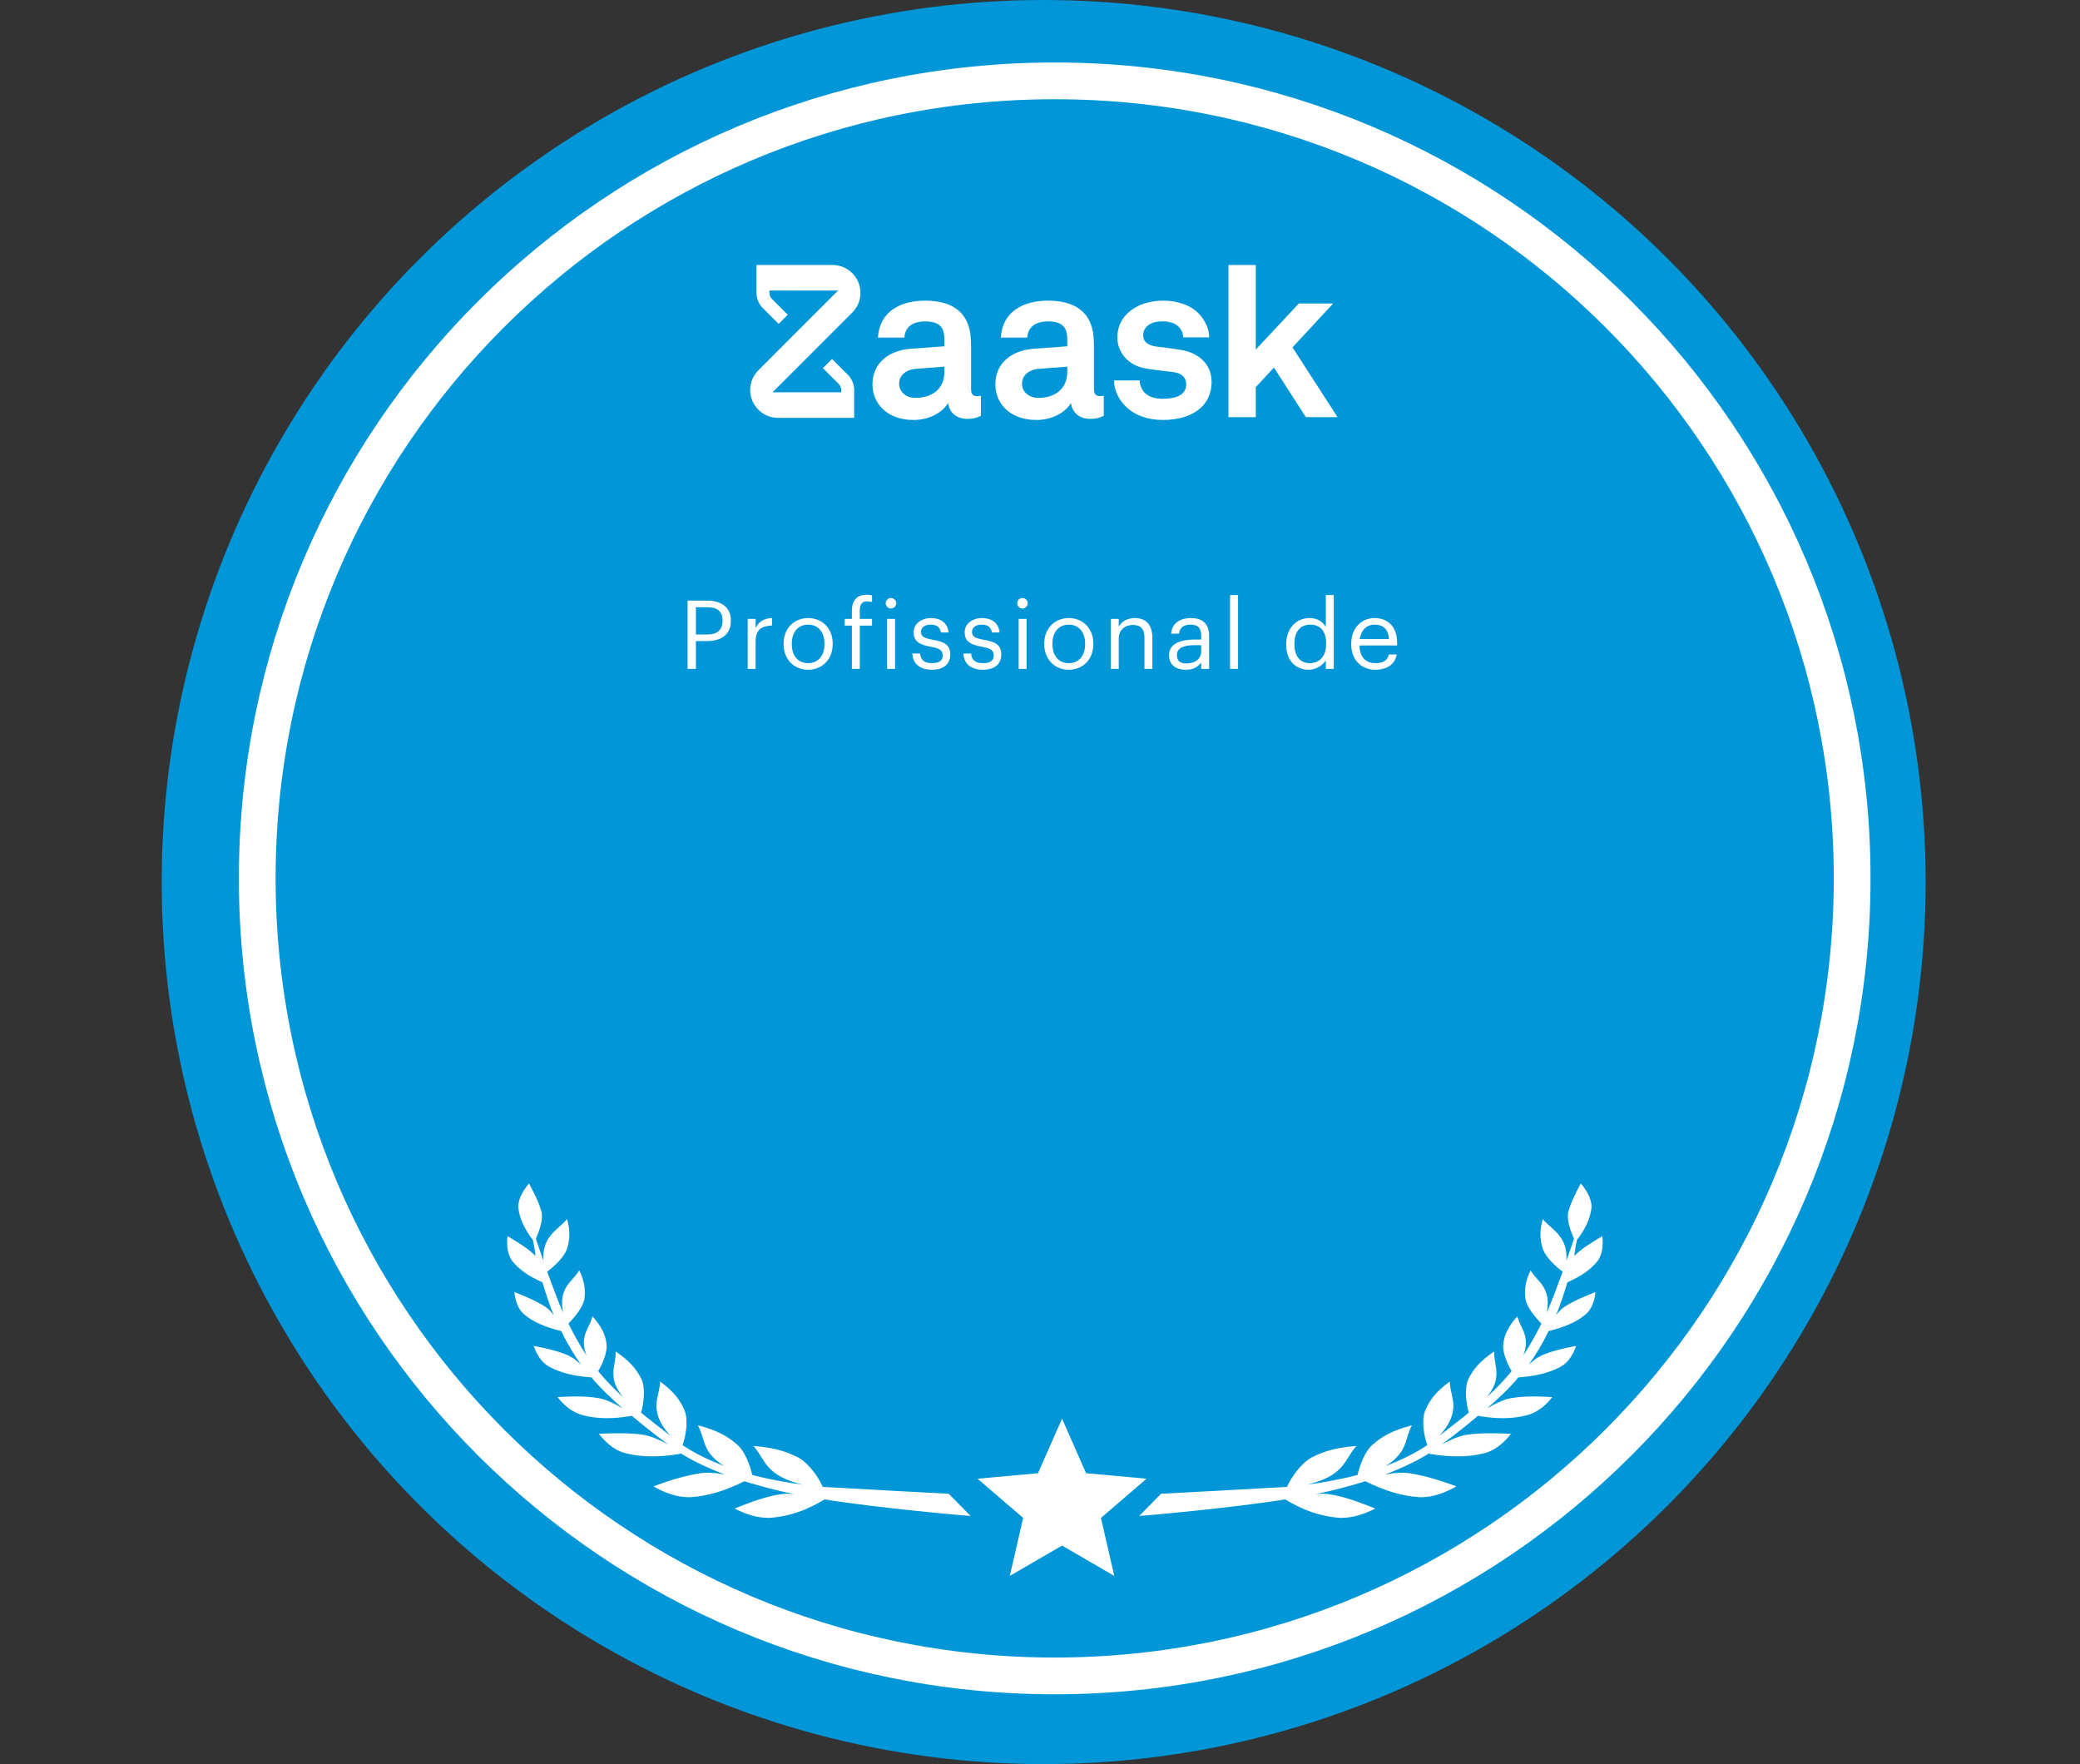 <?xml version="1.0" encoding="UTF-8" standalone="no"?>
<svg width="283px" height="240px" viewBox="0 0 283 240" version="1.1" xmlns="http://www.w3.org/2000/svg" xmlns:xlink="http://www.w3.org/1999/xlink">
    <rect x="0" y="0" width="283" height="240" fill="#333333" stroke="none"/>
    <!-- Generator: Sketch 39.1 (31720) - http://www.bohemiancoding.com/sketch -->
    <title>toppro-pt</title>
    <desc>Created with Sketch.</desc>
    <defs>
        <path d="M259,100 L282.936,100 C282.936,100 275.078,115.752 275.078,119.399 C275.078,123.046 282.936,138.798 282.936,138.798 L259.112,138.798 L259,100" id="path-1"></path>
        <mask id="mask-2" maskContentUnits="userSpaceOnUse" maskUnits="objectBoundingBox" x="0" y="0" width="23.936" height="38.798" fill="white">
            <use xlink:href="#path-1"></use>
        </mask>
        <path d="M23.936,100 L0,100 C0,100 7.858,115.752 7.858,119.399 C7.858,123.046 0,138.798 0,138.798 L23.824,138.798 L23.936,100 Z" id="path-3"></path>
        <mask id="mask-4" maskContentUnits="userSpaceOnUse" maskUnits="objectBoundingBox" x="0" y="0" width="23.936" height="38.798" fill="white">
            <use xlink:href="#path-3"></use>
        </mask>
        <rect id="path-5" x="17" y="93" width="249" height="54" rx="1"></rect>
        <mask id="mask-6" maskContentUnits="userSpaceOnUse" maskUnits="objectBoundingBox" x="0" y="0" width="249" height="54" fill="white">
            <use xlink:href="#path-5"></use>
        </mask>
    </defs>
    <g id="widgets" stroke="none" stroke-width="1" fill="none" fill-rule="evenodd">
        <g id="toppro-pt">
            <circle id="Oval-2" fill="#0096D7" cx="142" cy="120" r="120"></circle>
            <path d="M143.5,228 C203.423,228 252,179.423 252,119.5 C252,59.577 203.423,11 143.5,11 C83.577,11 35,59.577 35,119.5 C35,179.423 83.577,228 143.5,228 Z" id="Mask" stroke="#FFFFFF" stroke-width="5" fill-opacity="0" fill="#0096D7"></path>
            <g id="logo" transform="translate(102, 36)" fill="#FFFFFF">
                <path d="M11.203,12.835 L9.956,14.082 L12.149,16.274 C12.345,16.489 12.452,16.768 12.452,17.06 L12.452,17.369 L3.107,17.369 L14.067,6.411 C14.715,5.709 15.072,4.796 15.072,3.841 C15.072,1.751 13.371,0.051 11.281,0.051 L0.923,0.051 L0.923,3.841 C0.923,4.581 1.199,5.287 1.707,5.837 L3.936,8.066 L5.184,6.819 L2.991,4.627 C2.795,4.411 2.687,4.132 2.687,3.841 L2.687,3.525 L12.027,3.527 L1.118,14.443 L1.073,14.49 C0.425,15.191 0.068,16.104 0.068,17.06 C0.068,19.149 1.768,20.849 3.859,20.849 L14.217,20.849 L14.217,17.06 C14.217,16.32 13.94,15.613 13.433,15.064 L11.203,12.835 L11.203,12.835 Z" id="Fill-2"></path>
                <path d="M26.492,13.88 L22.565,14.178 C21.435,14.267 20.334,14.951 20.334,16.2 C20.334,17.389 21.376,18.132 22.536,18.132 C24.856,18.132 26.492,16.883 26.492,14.594 L26.492,13.88 L26.492,13.88 Z M29.616,20.987 C28.01,20.987 27.117,19.976 26.998,18.816 C26.284,20.065 24.499,21.135 22.298,21.135 C18.609,21.135 16.705,18.816 16.705,16.289 C16.705,13.345 18.996,11.65 21.941,11.442 L26.492,11.115 L26.492,10.164 C26.492,8.707 25.987,7.725 23.874,7.725 C22.149,7.725 21.138,8.498 21.048,9.926 L17.449,9.926 C17.657,6.447 20.424,4.901 23.874,4.901 C26.522,4.901 28.783,5.733 29.675,8.052 C30.062,9.034 30.122,10.134 30.122,11.175 L30.122,16.913 C30.122,17.627 30.36,17.894 30.984,17.894 C31.222,17.894 31.46,17.835 31.46,17.835 L31.46,20.57 C30.836,20.838 30.508,20.987 29.616,20.987 L29.616,20.987 L29.616,20.987 Z" id="Fill-4"></path>
                <path d="M43.211,13.88 L39.285,14.178 C38.154,14.267 37.053,14.951 37.053,16.2 C37.053,17.389 38.095,18.132 39.255,18.132 C41.575,18.132 43.211,16.883 43.211,14.594 L43.211,13.88 L43.211,13.88 Z M46.335,20.987 C44.729,20.987 43.836,19.976 43.717,18.816 C43.003,20.065 41.218,21.135 39.017,21.135 C35.328,21.135 33.424,18.816 33.424,16.289 C33.424,13.345 35.715,11.65 38.66,11.442 L43.211,11.115 L43.211,10.164 C43.211,8.707 42.706,7.725 40.594,7.725 C38.868,7.725 37.857,8.498 37.767,9.926 L34.168,9.926 C34.376,6.447 37.143,4.901 40.594,4.901 C43.241,4.901 45.502,5.733 46.395,8.052 C46.781,9.034 46.841,10.134 46.841,11.175 L46.841,16.913 C46.841,17.627 47.079,17.894 47.703,17.894 C47.942,17.894 48.179,17.835 48.179,17.835 L48.179,20.57 C47.555,20.838 47.228,20.987 46.335,20.987 L46.335,20.987 L46.335,20.987 Z" id="Fill-6"></path>
                <path d="M61.508,19.351 C60.259,20.6 58.325,21.135 56.213,21.135 C54.25,21.135 52.494,20.57 51.215,19.351 C50.323,18.489 49.579,17.211 49.579,15.754 L53.06,15.754 C53.06,16.437 53.417,17.181 53.893,17.567 C54.488,18.043 55.172,18.251 56.243,18.251 C57.492,18.251 59.396,17.984 59.396,16.289 C59.396,15.397 58.801,14.802 57.849,14.653 C56.481,14.445 54.934,14.356 53.565,14.059 C51.453,13.613 50.025,11.888 50.025,9.926 C50.025,8.35 50.68,7.25 51.602,6.447 C52.732,5.466 54.369,4.901 56.302,4.901 C58.147,4.901 60.021,5.495 61.151,6.714 C61.984,7.606 62.52,8.766 62.52,9.896 L58.98,9.896 C58.98,9.301 58.712,8.826 58.355,8.439 C57.909,7.993 57.106,7.725 56.332,7.725 C55.797,7.725 55.291,7.725 54.726,7.963 C54.071,8.231 53.536,8.796 53.536,9.599 C53.536,10.699 54.488,11.026 55.321,11.145 C56.719,11.323 57.106,11.353 58.623,11.591 C61.062,11.977 62.847,13.524 62.847,15.962 C62.847,17.448 62.312,18.548 61.508,19.351" id="Fill-8"></path>
                <polygon id="Fill-10" points="79.388 5.287 74.717 5.287 68.857 11.561 68.857 0.051 65.138 0.051 65.138 20.749 68.857 20.749 68.857 16.675 71.326 13.999 75.669 20.749 79.983 20.749 73.854 11.264"></polygon>
            </g>
            <g id="Group-3" transform="translate(69, 161)" fill="#FFFFFF">
                <path d="M11.47,26.386 C9.152,26.23 7.308,25.793 5.708,24.928 C4.564,24.301 3.93,23.044 3.616,22.099 C5.525,22.471 7.001,22.832 8.281,23.387 C8.886,23.668 9.508,24.119 10.071,24.693 C9.141,23.352 8.193,21.841 7.364,20.087 C5.224,19.567 3.57,18.88 2.308,17.805 C1.36,16.985 1.088,15.747 0.987,14.779 C2.712,15.459 3.993,16.013 5.148,16.754 C5.611,17.05 6.014,17.468 6.351,17.95 C5.777,16.572 5.25,14.958 4.806,13.451 C2.998,12.665 1.606,11.719 0.693,10.55 C-0.059,9.536 -0.059,8.154 0.055,7.164 C1.667,8.143 2.894,8.876 3.859,9.867 C3.765,8.956 3.611,8.166 3.487,7.661 C2.326,6.173 1.674,4.745 1.521,3.265 C1.468,2.061 2.275,0.824 2.981,0 C3.786,1.526 4.331,2.62 4.675,3.85 C4.929,4.917 4.377,6.53 3.902,7.502 C4.121,8.227 4.518,9.279 4.932,10.501 C4.879,9.298 5.058,8.242 5.752,7.305 C6.44,6.31 7.259,5.877 8.16,4.86 C8.616,6.481 8.526,7.7 8.146,8.892 C7.826,9.962 6.384,11.325 5.447,12.001 C6.146,13.884 6.856,15.881 7.608,17.586 C7.419,16.454 7.384,15.422 7.859,14.45 C8.328,13.421 9.14,12.931 9.817,11.823 C10.551,13.357 10.675,14.552 10.509,15.722 C10.336,16.834 9.12,18.288 8.337,19.062 C9.154,20.703 9.948,22.115 10.801,23.406 C10.505,22.631 10.351,21.842 10.488,21.079 C10.661,19.966 11.307,19.264 11.616,18.079 C12.837,19.446 13.387,20.597 13.511,21.793 C13.7,22.924 12.941,24.617 12.389,25.54 C13.378,26.758 14.504,27.905 15.778,29.093 C15.115,28.243 14.594,27.377 14.499,26.466 C14.298,25.221 14.779,24.306 14.774,22.867 C16.629,24.109 17.612,25.271 18.252,26.584 C18.886,27.841 18.541,30.066 18.226,31.193 C19.405,32.161 20.733,33.171 22.22,34.337 C21.166,33.183 20.467,31.99 20.331,30.681 C20.195,29.371 20.747,28.448 20.807,26.945 C22.674,28.301 23.592,29.527 24.173,30.962 C24.664,32.234 24.313,34.402 23.862,35.601 C25.563,36.744 27.531,37.686 29.552,38.449 C28.633,37.914 27.916,37.242 27.407,36.49 C26.637,35.305 26.673,34.265 25.956,32.902 C28.47,33.555 29.993,34.372 31.261,35.503 C32.363,36.422 33.074,38.419 33.346,39.657 C35.64,40.276 37.982,40.66 40.246,40.994 C38.474,40.549 37.051,40.01 35.937,38.977 C34.823,37.945 34.574,36.935 33.514,35.724 C36.193,35.899 37.978,36.457 39.572,37.266 C41.095,38.082 42.458,40.125 42.938,41.283 C49.234,41.648 60.012,42.226 60.083,42.218 L63.058,45.241 C62.625,45.229 50.721,44.195 43.186,42.983 C40.82,44.445 38.46,45.272 35.963,45.481 C34.108,45.621 32.235,44.9 30.942,44.231 C33.291,43.29 35.093,42.637 37.003,42.318 C37.637,42.193 38.354,42.174 39.084,42.269 C36.807,41.821 34.513,41.202 32.284,40.518 C29.752,41.767 27.386,42.538 24.955,42.682 C23.094,42.765 21.215,41.987 19.911,41.204 C22.336,40.312 24.222,39.766 26.202,39.44 C27.192,39.277 28.425,39.375 29.599,39.596 C27.352,38.741 25.236,37.758 23.387,36.573 C23.464,36.622 23.547,36.729 23.624,36.778 C20.796,37.252 18.424,37.275 16.136,36.713 C14.512,36.31 13.232,35.065 12.48,34.051 C14.916,33.964 16.784,33.938 18.61,34.204 C19.635,34.382 20.845,34.944 21.911,35.521 C20.039,34.109 18.397,32.844 16.975,31.614 C14.431,32.058 12.273,32.058 10.275,31.523 C8.722,31.112 7.602,30.023 6.856,29.066 C9.144,28.937 10.798,28.933 12.482,29.214 C13.508,29.393 14.723,30.012 15.718,30.597 C14.136,29.211 12.702,27.867 11.47,26.386" id="cereal-right-copy"></path>
                <path d="M97.47,26.386 C95.152,26.23 93.308,25.793 91.708,24.928 C90.564,24.301 89.93,23.044 89.616,22.099 C91.525,22.471 93.001,22.832 94.281,23.387 C94.886,23.668 95.508,24.119 96.071,24.693 C95.141,23.352 94.193,21.841 93.364,20.087 C91.224,19.567 89.57,18.88 88.308,17.805 C87.36,16.985 87.088,15.747 86.987,14.779 C88.712,15.459 89.993,16.013 91.148,16.754 C91.611,17.05 92.014,17.468 92.351,17.95 C91.777,16.572 91.25,14.958 90.806,13.451 C88.998,12.665 87.606,11.719 86.693,10.55 C85.941,9.536 85.941,8.154 86.055,7.164 C87.667,8.143 88.894,8.876 89.859,9.867 C89.765,8.956 89.611,8.166 89.487,7.661 C88.326,6.173 87.674,4.745 87.521,3.265 C87.468,2.061 88.275,0.824 88.981,0 C89.786,1.526 90.331,2.62 90.675,3.85 C90.929,4.917 90.377,6.53 89.902,7.502 C90.121,8.227 90.518,9.279 90.932,10.501 C90.879,9.298 91.058,8.242 91.752,7.305 C92.44,6.31 93.259,5.877 94.16,4.86 C94.616,6.481 94.526,7.7 94.146,8.892 C93.826,9.962 92.384,11.325 91.447,12.001 C92.146,13.884 92.856,15.881 93.608,17.586 C93.419,16.454 93.384,15.422 93.859,14.45 C94.328,13.421 95.14,12.931 95.817,11.823 C96.551,13.357 96.675,14.552 96.509,15.722 C96.336,16.834 95.12,18.288 94.337,19.062 C95.154,20.703 95.948,22.115 96.801,23.406 C96.505,22.631 96.351,21.842 96.488,21.079 C96.661,19.966 97.307,19.264 97.616,18.079 C98.837,19.446 99.387,20.597 99.511,21.793 C99.7,22.924 98.941,24.617 98.389,25.54 C99.378,26.758 100.504,27.905 101.778,29.093 C101.115,28.243 100.594,27.377 100.499,26.466 C100.298,25.221 100.779,24.306 100.774,22.867 C102.629,24.109 103.612,25.271 104.252,26.584 C104.886,27.841 104.541,30.066 104.226,31.193 C105.405,32.161 106.733,33.171 108.22,34.337 C107.166,33.183 106.467,31.99 106.331,30.681 C106.195,29.371 106.747,28.448 106.807,26.945 C108.674,28.301 109.592,29.527 110.173,30.962 C110.664,32.234 110.313,34.402 109.862,35.601 C111.563,36.744 113.531,37.686 115.552,38.449 C114.633,37.914 113.916,37.242 113.407,36.49 C112.637,35.305 112.673,34.265 111.956,32.902 C114.47,33.555 115.993,34.372 117.261,35.503 C118.363,36.422 119.074,38.419 119.346,39.657 C121.64,40.276 123.982,40.66 126.246,40.994 C124.474,40.549 123.051,40.01 121.937,38.977 C120.823,37.945 120.574,36.935 119.514,35.724 C122.193,35.899 123.978,36.457 125.572,37.266 C127.095,38.082 128.458,40.125 128.938,41.283 C135.234,41.648 146.012,42.226 146.083,42.218 L149.058,45.241 C148.625,45.229 136.721,44.195 129.186,42.983 C126.82,44.445 124.46,45.272 121.963,45.481 C120.108,45.621 118.235,44.9 116.942,44.231 C119.291,43.29 121.093,42.637 123.003,42.318 C123.637,42.193 124.354,42.174 125.084,42.269 C122.807,41.821 120.513,41.202 118.284,40.518 C115.752,41.767 113.386,42.538 110.955,42.682 C109.094,42.765 107.215,41.987 105.911,41.204 C108.336,40.312 110.222,39.766 112.202,39.44 C113.192,39.277 114.425,39.375 115.599,39.596 C113.352,38.741 111.236,37.758 109.387,36.573 C109.464,36.622 109.547,36.729 109.624,36.778 C106.796,37.252 104.424,37.275 102.136,36.713 C100.512,36.31 99.232,35.065 98.48,34.051 C100.916,33.964 102.784,33.938 104.61,34.204 C105.635,34.382 106.845,34.944 107.911,35.521 C106.039,34.109 104.397,32.844 102.975,31.614 C100.431,32.058 98.273,32.058 96.275,31.523 C94.722,31.112 93.602,30.023 92.856,29.066 C95.144,28.937 96.798,28.933 98.482,29.214 C99.508,29.393 100.723,30.012 101.718,30.597 C100.136,29.211 98.702,27.867 97.47,26.386" id="cereal-right-copy-2" transform="translate(117.529, 22.749) scale(-1, 1) translate(-117.529, -22.749) "></path>
            </g>
            <polygon id="Shape" fill="#FFFFFF" points="144.5 210.268 137.392 214.394 139.21 206.508 133 201.172 141.23 200.425 144.5 193 147.769 200.425 156 201.172 149.79 206.508 151.608 214.394"></polygon>
            <path d="M93.551,91 L94.682,91 L94.682,87.217 L96.19,87.217 C97.958,87.217 99.44,86.45 99.44,84.474 L99.44,84.422 C99.44,82.485 97.971,81.705 96.19,81.705 L93.551,81.705 L93.551,91 Z M94.682,86.32 L94.682,82.615 L96.268,82.615 C97.529,82.615 98.309,83.109 98.309,84.422 L98.309,84.474 C98.309,85.67 97.594,86.32 96.268,86.32 L94.682,86.32 Z M101.726,91 L102.805,91 L102.805,87.269 C102.805,85.592 103.676,85.163 105.041,85.098 L105.041,84.084 C103.819,84.123 103.234,84.656 102.805,85.423 L102.805,84.201 L101.726,84.201 L101.726,91 Z M109.953,90.22 C108.575,90.22 107.73,89.206 107.73,87.659 L107.73,87.555 C107.73,85.995 108.588,84.981 109.953,84.981 C111.305,84.981 112.176,85.995 112.176,87.568 L112.176,87.659 C112.176,89.193 111.318,90.22 109.953,90.22 L109.953,90.22 Z M109.94,91.117 C111.877,91.117 113.294,89.7 113.294,87.646 L113.294,87.542 C113.294,85.501 111.877,84.084 109.953,84.084 C108.029,84.084 106.612,85.514 106.612,87.555 L106.612,87.659 C106.612,89.648 108.003,91.117 109.94,91.117 L109.94,91.117 Z M115.905,91 L116.984,91 L116.984,85.111 L118.648,85.111 L118.648,84.201 L116.984,84.201 L116.984,82.979 C116.984,82.29 117.257,81.809 117.946,81.809 C118.245,81.809 118.453,81.848 118.648,81.926 L118.648,81.016 C118.44,80.938 118.258,80.912 117.907,80.912 C116.568,80.912 115.905,81.718 115.905,83.096 L115.905,84.201 L114.93,84.201 L114.93,85.111 L115.905,85.111 L115.905,91 Z M120.7,91 L121.779,91 L121.779,84.201 L120.7,84.201 L120.7,91 Z M121.22,82.784 C121.61,82.784 121.935,82.459 121.935,82.069 C121.935,81.679 121.61,81.354 121.22,81.354 C120.83,81.354 120.505,81.679 120.505,82.069 C120.505,82.459 120.83,82.784 121.22,82.784 L121.22,82.784 Z M126.795,91.117 C128.446,91.117 129.291,90.285 129.291,89.05 C129.291,87.607 128.303,87.295 126.899,87.035 C125.651,86.814 125.313,86.567 125.313,85.956 C125.313,85.371 125.82,84.981 126.6,84.981 C127.458,84.981 127.874,85.306 128.03,86.047 L129.07,86.047 C128.888,84.578 127.835,84.084 126.613,84.084 C125.547,84.084 124.312,84.734 124.312,85.995 C124.312,87.178 124.91,87.672 126.678,87.997 C127.731,88.192 128.264,88.426 128.264,89.141 C128.264,89.869 127.809,90.22 126.782,90.22 C125.69,90.22 125.261,89.713 125.183,88.907 L124.13,88.907 C124.195,90.298 125.17,91.117 126.795,91.117 L126.795,91.117 Z M133.735,91.117 C135.386,91.117 136.231,90.285 136.231,89.05 C136.231,87.607 135.243,87.295 133.839,87.035 C132.591,86.814 132.253,86.567 132.253,85.956 C132.253,85.371 132.76,84.981 133.54,84.981 C134.398,84.981 134.814,85.306 134.97,86.047 L136.01,86.047 C135.828,84.578 134.775,84.084 133.553,84.084 C132.487,84.084 131.252,84.734 131.252,85.995 C131.252,87.178 131.85,87.672 133.618,87.997 C134.671,88.192 135.204,88.426 135.204,89.141 C135.204,89.869 134.749,90.22 133.722,90.22 C132.63,90.22 132.201,89.713 132.123,88.907 L131.07,88.907 C131.135,90.298 132.11,91.117 133.735,91.117 L133.735,91.117 Z M138.595,91 L139.674,91 L139.674,84.201 L138.595,84.201 L138.595,91 Z M139.115,82.784 C139.505,82.784 139.83,82.459 139.83,82.069 C139.83,81.679 139.505,81.354 139.115,81.354 C138.725,81.354 138.4,81.679 138.4,82.069 C138.4,82.459 138.725,82.784 139.115,82.784 L139.115,82.784 Z M145.418,90.22 C144.04,90.22 143.195,89.206 143.195,87.659 L143.195,87.555 C143.195,85.995 144.053,84.981 145.418,84.981 C146.77,84.981 147.641,85.995 147.641,87.568 L147.641,87.659 C147.641,89.193 146.783,90.22 145.418,90.22 L145.418,90.22 Z M145.405,91.117 C147.342,91.117 148.759,89.7 148.759,87.646 L148.759,87.542 C148.759,85.501 147.342,84.084 145.418,84.084 C143.494,84.084 142.077,85.514 142.077,87.555 L142.077,87.659 C142.077,89.648 143.468,91.117 145.405,91.117 L145.405,91.117 Z M151.136,91 L152.215,91 L152.215,86.879 C152.215,85.657 153.112,85.02 154.113,85.02 C155.205,85.02 155.712,85.553 155.712,86.749 L155.712,91 L156.791,91 L156.791,86.827 C156.791,84.851 155.803,84.084 154.399,84.084 C153.281,84.084 152.527,84.643 152.215,85.28 L152.215,84.201 L151.136,84.201 L151.136,91 Z M161.313,91.117 C162.314,91.117 162.925,90.779 163.432,90.142 L163.432,91 L164.511,91 L164.511,86.515 C164.511,84.617 163.328,84.084 162.028,84.084 C160.715,84.084 159.48,84.656 159.337,86.203 L160.416,86.203 C160.52,85.371 161.04,84.981 161.976,84.981 C163.016,84.981 163.432,85.436 163.432,86.515 L163.432,87.009 L162.457,87.009 C160.715,87.009 159.051,87.542 159.051,89.115 C159.051,90.506 160.052,91.117 161.313,91.117 L161.313,91.117 Z M161.417,90.259 C160.468,90.259 160.13,89.817 160.13,89.115 C160.13,88.114 161.131,87.776 162.496,87.776 L163.432,87.776 L163.432,88.621 C163.432,89.674 162.561,90.259 161.417,90.259 L161.417,90.259 Z M167.356,91 L168.448,91 L168.448,80.951 L167.356,80.951 L167.356,91 Z M178.064,91.117 C179.052,91.117 180.001,90.493 180.391,89.83 L180.391,91 L181.47,91 L181.47,80.951 L180.391,80.951 L180.391,85.293 C180.001,84.63 179.299,84.084 178.168,84.084 C176.296,84.084 174.996,85.553 174.996,87.633 L174.996,87.737 C174.996,89.856 176.283,91.117 178.064,91.117 L178.064,91.117 Z M178.181,90.22 C177.037,90.22 176.114,89.401 176.114,87.685 L176.114,87.581 C176.114,85.93 176.92,84.981 178.272,84.981 C179.598,84.981 180.43,85.8 180.43,87.542 L180.43,87.646 C180.43,89.388 179.442,90.22 178.181,90.22 L178.181,90.22 Z M187.136,91.117 C188.67,91.117 189.801,90.402 190.035,89.037 L188.956,89.037 C188.813,89.83 188.202,90.22 187.149,90.22 C185.758,90.22 185.017,89.362 184.965,87.815 L190.087,87.815 L190.087,87.464 C190.087,85.033 188.605,84.084 187.032,84.084 C185.16,84.084 183.847,85.514 183.847,87.568 L183.847,87.672 C183.847,89.765 185.212,91.117 187.136,91.117 L187.136,91.117 Z M185.004,86.944 C185.186,85.735 185.927,84.981 187.032,84.981 C188.15,84.981 188.878,85.54 188.982,86.944 L185.004,86.944 Z" id="Profissional-de" fill="#FFFFFF"></path>
            <use id="Path-2" stroke="#0096D7" mask="url(#mask-2)" stroke-width="8" fill="#FFFFFF" xlink:href="#path-1"></use>
            <use id="Path-2" stroke="#0096D7" mask="url(#mask-4)" stroke-width="8" fill="#FFFFFF" xlink:href="#path-3"></use>
            <use id="Rectangle" stroke="#0096D7" mask="url(#mask-6)" stroke-width="8" fill="#FFFFFF" xlink:href="#path-5"></use>
            <path d="M40.106,130 L54.896,130 L54.896,125.418 L46.022,125.418 L46.022,121.648 L52.721,121.648 L52.721,117.414 L46.022,117.414 L46.022,113.847 L54.432,113.847 L54.432,109.265 L40.106,109.265 L40.106,130 Z M58.491,130 L64.61,130 L68.467,122.866 L72.324,130 L79.11,130 L72.701,119.125 L78.269,109.265 L72.179,109.265 L68.989,115.442 L65.741,109.265 L58.984,109.265 L64.9,119.328 L58.491,130 Z M92.043,130.348 C97.408,130.348 101.294,127.564 101.7,122.199 L95.784,122.199 C95.494,124.49 94.015,125.592 91.927,125.592 C89.085,125.592 87.49,123.475 87.49,119.734 L87.49,119.502 C87.49,115.732 89.172,113.644 91.84,113.644 C93.928,113.644 95.088,114.804 95.32,116.921 L101.439,116.921 C100.946,111.44 97.205,108.946 91.811,108.946 C85.75,108.946 81.226,113.151 81.226,119.531 L81.226,119.763 C81.226,126.114 84.793,130.348 92.043,130.348 L92.043,130.348 Z M106.31,130 L121.1,130 L121.1,125.418 L112.226,125.418 L112.226,121.648 L118.925,121.648 L118.925,117.414 L112.226,117.414 L112.226,113.847 L120.636,113.847 L120.636,109.265 L106.31,109.265 L106.31,130 Z M126.058,130 L139.862,130 L139.862,125.389 L132.032,125.389 L132.032,109.265 L126.058,109.265 L126.058,130 Z M146.676,107.989 L150.359,107.989 L152.041,106.568 L153.752,107.989 L157.522,107.989 L154.332,103.755 L149.982,103.755 L146.676,107.989 Z M144.733,130 L159.523,130 L159.523,125.418 L150.649,125.418 L150.649,121.648 L157.348,121.648 L157.348,117.414 L150.649,117.414 L150.649,113.847 L159.059,113.847 L159.059,109.265 L144.733,109.265 L144.733,130 Z M164.481,130 L169.701,130 L169.701,116.979 L177.27,130 L183.012,130 L183.012,109.265 L177.821,109.265 L177.821,120.952 L171.18,109.265 L164.481,109.265 L164.481,130 Z M198.758,130.348 C204.123,130.348 208.009,127.564 208.415,122.199 L202.499,122.199 C202.209,124.49 200.73,125.592 198.642,125.592 C195.8,125.592 194.205,123.475 194.205,119.734 L194.205,119.502 C194.205,115.732 195.887,113.644 198.555,113.644 C200.643,113.644 201.803,114.804 202.035,116.921 L208.154,116.921 C207.661,111.44 203.92,108.946 198.526,108.946 C192.465,108.946 187.941,113.151 187.941,119.531 L187.941,119.763 C187.941,126.114 191.508,130.348 198.758,130.348 L198.758,130.348 Z M213.141,130 L219.144,130 L219.144,109.265 L213.141,109.265 L213.141,130 Z M223.609,130 L229.148,130 L230.25,126.143 L237.123,126.143 L238.225,130 L244.518,130 L237.935,109.265 L230.25,109.265 L223.609,130 Z M233.701,114.079 L235.963,122.054 L231.41,122.054 L233.701,114.079 Z" id="EXCELÊNCIA" fill="#0096D7"></path>
        </g>
    </g>
</svg>